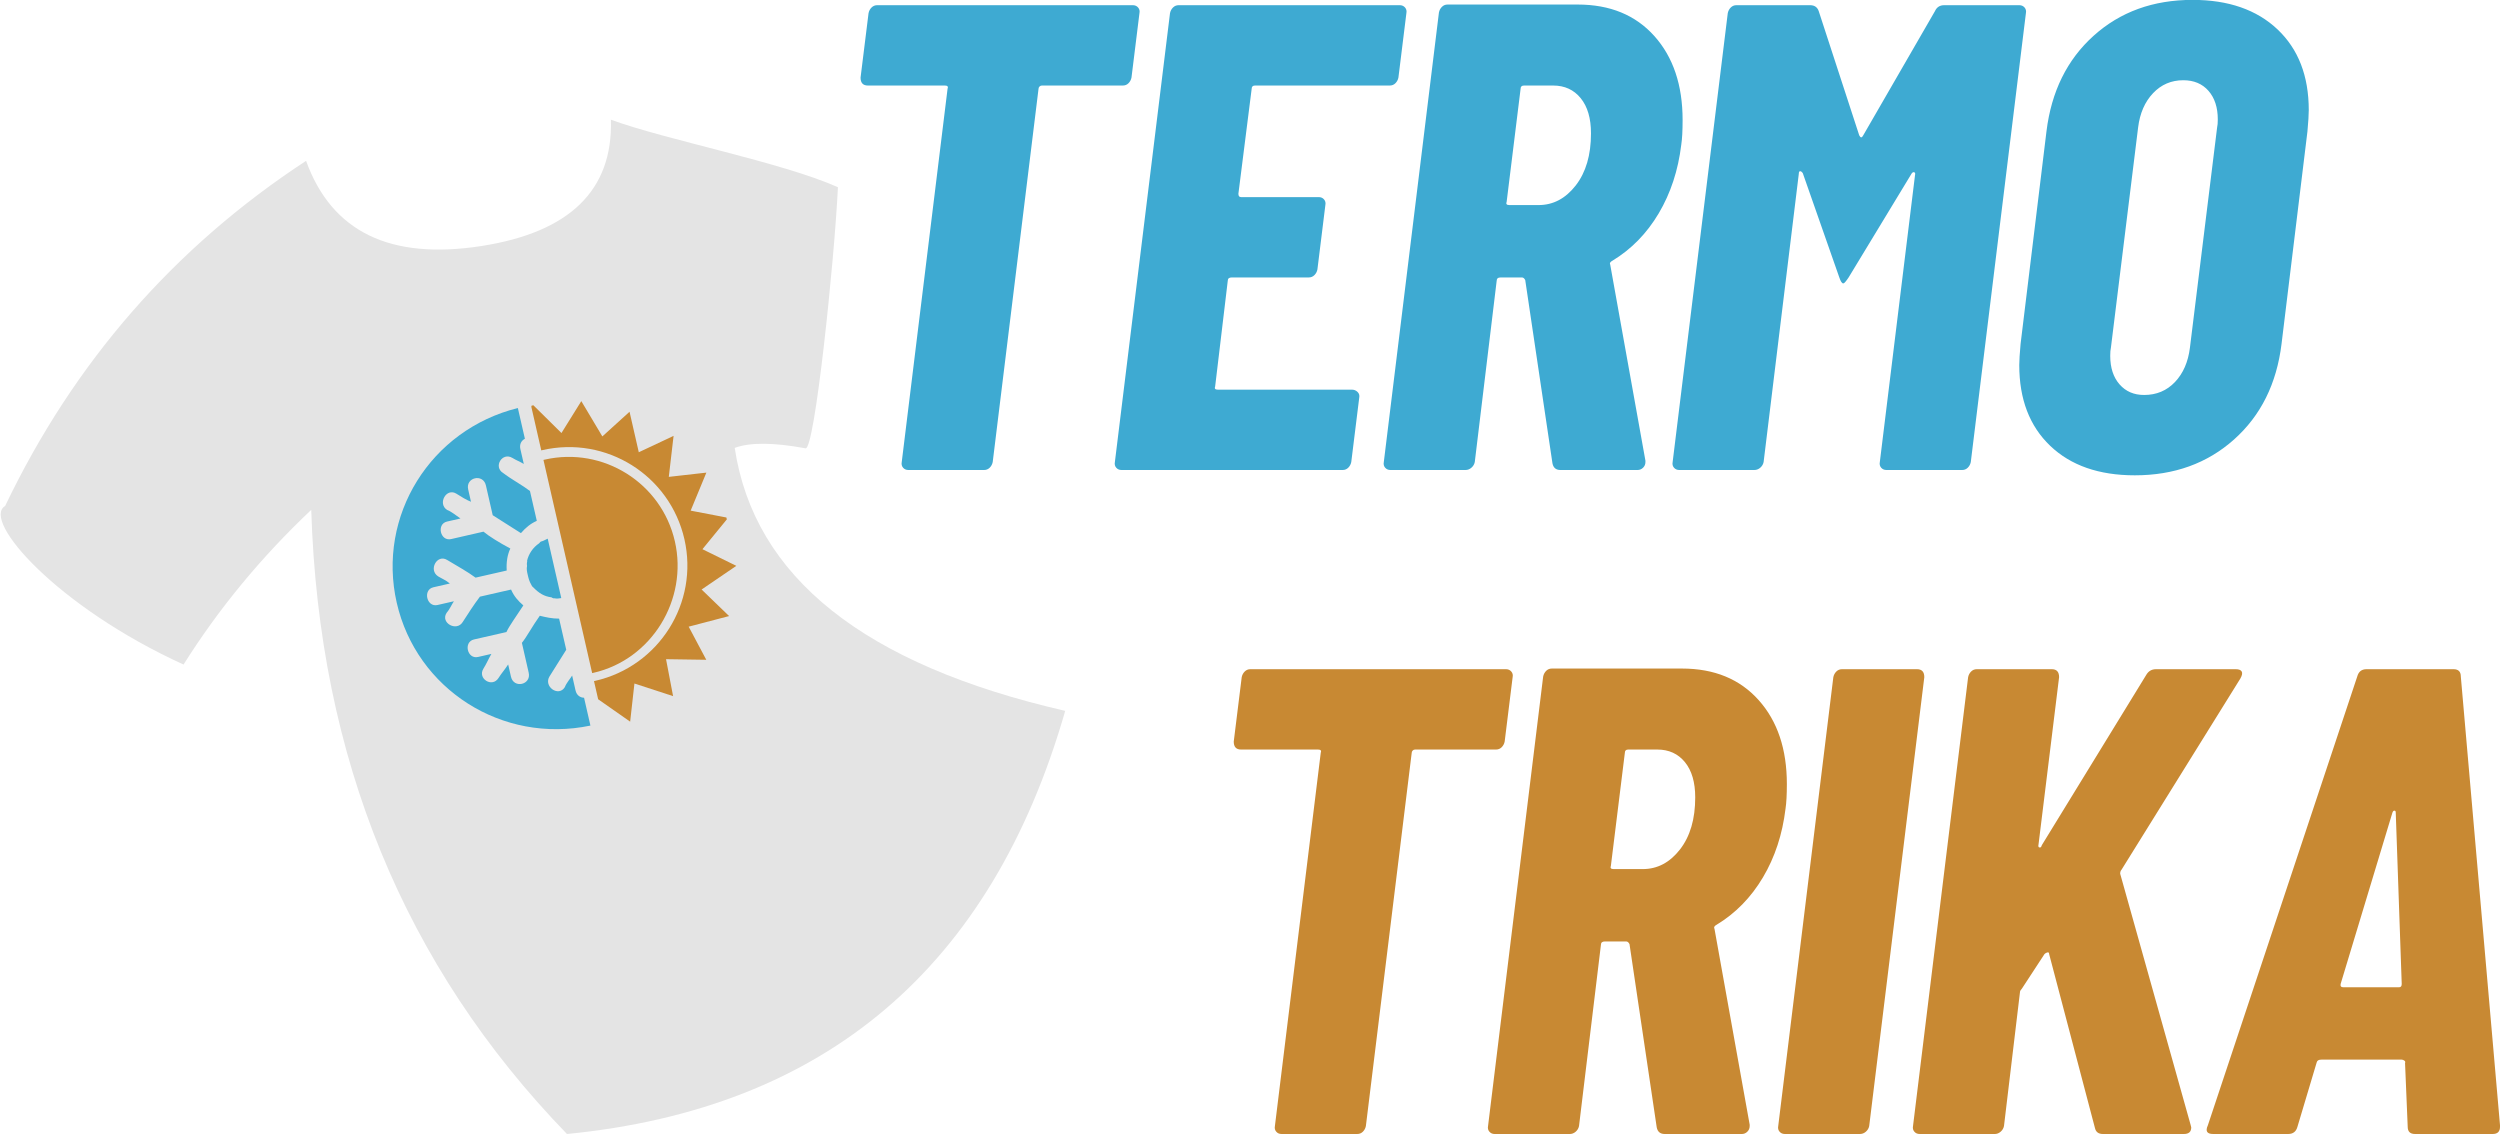 <svg version="1.2" baseProfile="tiny-ps" xmlns="http://www.w3.org/2000/svg" viewBox="0 0 1581 718" width="1581" height="718">
	<title>Vrstva 1</title>
	<style>
		tspan { white-space:pre }
		.shp0 { fill: #3eaad2 } 
		.shp1 { fill: #c88933 } 
		.shp2 { fill: #e4e4e4 } 
	</style>
	<g id="Vrstva 1">
		<g id="&lt;Group&gt;">
			<g id="&lt;Group&gt;">
				<path id="&lt;Compound Path&gt;" fill-rule="evenodd" class="shp0" d="M1350.04 300.59C1327.37 300.59 1309.52 294.36 1296.51 281.9C1283.49 269.44 1276.98 252.44 1276.98 230.88C1276.98 228.09 1277.26 223.61 1277.82 217.45L1294.19 83.08C1297.28 57.88 1307.21 37.73 1324.01 22.61C1340.8 7.49 1361.66 -0.07 1386.58 -0.07C1409.25 -0.07 1427.17 6.15 1440.33 18.61C1453.49 31.07 1460.06 48.08 1460.06 69.64C1460.06 72.44 1459.79 76.92 1459.23 83.08L1442.85 217.45C1439.77 242.64 1429.76 262.8 1412.82 277.92C1395.89 293.04 1374.96 300.59 1350.04 300.59L1350.04 300.59ZM716.4 3.28C717.79 3.28 718.92 3.78 719.75 4.76C720.59 5.74 720.88 6.93 720.59 8.33L715.55 49.06C715.27 50.46 714.64 51.65 713.66 52.63C712.68 53.61 711.49 54.09 710.09 54.09L658.87 54.09C658.3 54.09 657.82 54.31 657.39 54.72C656.98 55.15 656.76 55.64 656.76 56.2L627.79 292.19C627.51 293.59 626.88 294.78 625.9 295.76C624.92 296.74 623.74 297.23 622.33 297.23L574.46 297.23C573.06 297.23 571.95 296.74 571.1 295.76C570.26 294.78 569.98 293.59 570.26 292.19L599.23 56.2C599.8 54.8 599.23 54.09 597.56 54.09L548.85 54.09C545.77 54.09 544.22 52.42 544.22 49.06L549.27 8.33C549.55 6.93 550.18 5.74 551.16 4.76C552.14 3.78 553.33 3.28 554.73 3.28L716.4 3.28ZM884.36 49.06C884.08 50.46 883.45 51.65 882.47 52.63C881.49 53.61 880.3 54.09 878.9 54.09L793.66 54.09C792.26 54.09 791.55 54.8 791.55 56.2L783.16 122.54C783.16 123.95 783.72 124.65 784.83 124.65L833.97 124.65C835.37 124.65 836.49 125.13 837.33 126.12C838.16 127.1 838.45 128.28 838.16 129.69L833.13 170.41C832.85 171.82 832.22 173 831.24 173.98C830.26 174.96 829.07 175.46 827.67 175.46L778.96 175.46C777.28 175.46 776.44 176.15 776.44 177.56L768.47 244.32C767.9 245.73 768.47 246.42 770.14 246.42L854.97 246.42C856.37 246.42 857.56 246.91 858.54 247.89C859.52 248.87 859.87 250.06 859.58 251.46L854.54 292.19C854.26 293.59 853.63 294.78 852.65 295.76C851.67 296.74 850.49 297.23 849.08 297.23L709.25 297.23C707.85 297.23 706.74 296.74 705.89 295.76C705.05 294.78 704.78 293.59 705.05 292.19L739.91 8.33C740.19 6.93 740.82 5.74 741.8 4.76C742.78 3.78 743.96 3.28 745.37 3.28L885.2 3.28C886.6 3.28 887.71 3.78 888.56 4.76C889.4 5.74 889.68 6.93 889.4 8.33L884.36 49.06L884.36 49.06ZM986.82 297.23C984.02 297.23 982.34 295.83 981.78 293.04L964.56 177.13C964.01 176.02 963.31 175.46 962.46 175.46L949.03 175.46C947.35 175.46 946.5 176.15 946.5 177.56L932.65 292.19C932.37 293.59 931.67 294.78 930.55 295.76C929.43 296.74 928.17 297.23 926.77 297.23L879.32 297.23C877.92 297.23 876.81 296.74 875.96 295.76C875.12 294.78 874.84 293.59 875.12 292.19L909.98 7.91C910.26 6.51 910.89 5.32 911.87 4.34C912.85 3.36 914.03 2.87 915.44 2.87L997.74 2.87C1018.17 2.87 1034.33 9.52 1046.23 22.81C1058.13 36.12 1064.08 53.82 1064.08 75.93C1064.08 82.65 1063.8 87.84 1063.24 91.47C1061.28 107.71 1056.52 122.19 1048.97 134.93C1041.4 147.68 1031.61 157.68 1019.58 164.95C1019.01 165.24 1018.59 165.58 1018.32 166.01C1018.04 166.43 1018.04 166.91 1018.32 167.48L1040.57 291.35L1040.57 292.19C1040.57 293.59 1040.08 294.78 1039.1 295.76C1038.12 296.74 1036.92 297.23 1035.53 297.23L986.82 297.23L986.82 297.23ZM1058.62 295.76C1057.78 294.78 1057.5 293.59 1057.78 292.19L1092.64 8.33C1092.92 6.93 1093.55 5.74 1094.53 4.76C1095.51 3.78 1096.69 3.28 1098.1 3.28L1144.71 3.28C1147.5 3.28 1149.33 4.56 1150.17 7.07L1175.78 85.6C1176.62 87.28 1177.47 87.28 1178.3 85.6L1223.65 7.07C1224.77 4.56 1226.73 3.28 1229.54 3.28L1276.98 3.28C1278.38 3.28 1279.5 3.78 1280.35 4.76C1281.18 5.74 1281.46 6.93 1281.18 8.33L1246.33 292.19C1246.05 293.59 1245.42 294.78 1244.44 295.76C1243.46 296.74 1242.27 297.23 1240.87 297.23L1193 297.23C1191.59 297.23 1190.48 296.74 1189.63 295.76C1188.8 294.78 1188.52 293.59 1188.8 292.19L1211.05 110.79C1211.34 109.68 1211.12 109.03 1210.42 108.9C1209.73 108.75 1209.1 109.25 1208.53 110.37L1169.06 175.46C1167.38 177.98 1166.27 179.24 1165.7 179.24C1164.86 179.24 1164.03 177.98 1163.18 175.46L1140.09 109.53C1139.52 108.69 1138.97 108.27 1138.41 108.27C1137.85 108.27 1137.56 108.83 1137.56 109.95L1115.31 292.19C1115.03 293.59 1114.33 294.78 1113.22 295.76C1112.09 296.74 1110.83 297.23 1109.43 297.23L1061.98 297.23C1060.58 297.23 1059.47 296.74 1058.62 295.76ZM1355.93 249.78C1363.76 249.78 1370.27 247.06 1375.45 241.6C1380.63 236.14 1383.78 228.92 1384.9 219.96L1402.11 80.56C1402.4 79.43 1402.53 77.75 1402.53 75.51C1402.53 67.96 1400.57 61.94 1396.66 57.46C1392.74 52.98 1387.41 50.74 1380.69 50.74C1373.14 50.74 1366.77 53.47 1361.59 58.93C1356.41 64.39 1353.26 71.6 1352.15 80.56L1334.93 219.96C1334.65 221.09 1334.51 222.77 1334.51 225.01C1334.51 232.57 1336.47 238.58 1340.39 243.06C1344.3 247.54 1349.48 249.78 1355.93 249.78L1355.93 249.78ZM963.73 54.1C962.33 54.1 961.62 54.8 961.62 56.2L952.81 127.58C952.24 128.98 952.81 129.69 954.48 129.69L972.97 129.69C982.2 129.69 990.04 125.56 996.48 117.3C1002.92 109.03 1006.14 98.05 1006.14 84.34C1006.14 74.82 1003.97 67.4 999.62 62.07C995.29 56.76 989.48 54.09 982.2 54.09L963.73 54.09L963.73 54.1Z" />
				<path id="&lt;Compound Path&gt;" fill-rule="evenodd" class="shp1" d="M952.39 423.2C953.79 423.2 954.9 423.7 955.74 424.68C956.59 425.66 956.87 426.85 956.59 428.24L951.55 468.98C951.27 470.38 950.63 471.57 949.66 472.55C948.68 473.53 947.48 474.01 946.09 474.01L894.86 474.01C894.3 474.01 893.8 474.23 893.39 474.64C892.97 475.07 892.76 475.55 892.76 476.12L863.78 712.11C863.5 713.51 862.87 714.7 861.89 715.68C860.91 716.66 859.72 717.14 858.32 717.14L810.45 717.14C809.06 717.14 807.93 716.66 807.1 715.68C806.25 714.7 805.97 713.51 806.25 712.11L835.23 476.12C835.79 474.72 835.23 474.01 833.55 474.01L784.83 474.01C781.76 474.01 780.22 472.33 780.22 468.98L785.26 428.24C785.54 426.85 786.17 425.66 787.15 424.68C788.13 423.7 789.31 423.2 790.72 423.2L952.39 423.2L952.39 423.2ZM1128.75 717.14C1127.35 717.14 1126.23 716.66 1125.4 715.68C1124.55 714.7 1124.27 713.51 1124.55 712.11L1159.4 428.24C1159.68 426.85 1160.31 425.66 1161.29 424.68C1162.27 423.7 1163.46 423.2 1164.86 423.2L1212.31 423.2C1215.4 423.2 1216.93 424.89 1216.93 428.24L1182.08 712.11C1181.8 713.51 1181.1 714.7 1179.98 715.68C1178.86 716.66 1177.6 717.14 1176.2 717.14L1128.75 717.14ZM1527.25 717.14C1524.17 717.14 1522.63 715.61 1522.63 712.53L1520.95 672.22C1521.24 671.66 1521.09 671.17 1520.53 670.74C1519.98 670.33 1519.41 670.11 1518.85 670.11L1468.04 670.11C1466.36 670.11 1465.38 670.68 1465.1 671.79L1452.92 712.53C1452.09 715.61 1450.12 717.14 1447.05 717.14L1399.59 717.14C1395.68 717.14 1394.56 715.33 1396.24 711.68L1490.72 427.83C1491.55 424.74 1493.51 423.2 1496.6 423.2L1551.61 423.2C1554.69 423.2 1556.22 424.74 1556.22 427.83L1581.01 711.68L1581.01 712.53C1581.01 715.61 1579.46 717.14 1576.38 717.14L1527.25 717.14L1527.25 717.14ZM1052.75 717.14C1049.95 717.14 1048.27 715.75 1047.71 712.94L1030.5 597.05C1029.93 595.94 1029.22 595.37 1028.39 595.37L1014.95 595.37C1013.27 595.37 1012.43 596.07 1012.43 597.47L998.57 712.11C998.29 713.51 997.59 714.7 996.48 715.68C995.36 716.66 994.09 717.15 992.7 717.15L945.24 717.15C943.85 717.15 942.73 716.66 941.89 715.68C941.04 714.7 940.76 713.51 941.04 712.11L975.9 427.83C976.19 426.42 976.82 425.24 977.79 424.26C978.77 423.28 979.96 422.79 981.36 422.79L1063.67 422.79C1084.1 422.79 1100.26 429.44 1112.16 442.73C1124.07 456.02 1130.01 473.74 1130.01 495.85C1130.01 502.57 1129.73 507.75 1129.17 511.39C1127.21 527.62 1122.46 542.11 1114.89 554.85C1107.33 567.58 1097.54 577.6 1085.49 584.87C1084.94 585.15 1084.51 585.5 1084.24 585.92C1083.96 586.35 1083.96 586.83 1084.24 587.39L1106.5 711.27L1106.5 712.11C1106.5 713.51 1106 714.7 1105.02 715.68C1104.04 716.66 1102.86 717.15 1101.45 717.15L1052.75 717.15L1052.75 717.14ZM1213.99 717.14C1212.6 717.14 1211.47 716.66 1210.64 715.68C1209.79 714.7 1209.51 713.51 1209.79 712.11L1244.64 428.24C1244.92 426.85 1245.55 425.66 1246.53 424.68C1247.51 423.7 1248.71 423.2 1250.1 423.2L1297.56 423.2C1300.64 423.2 1302.17 424.89 1302.17 428.24L1289.16 534.06C1288.88 535.19 1289.09 535.82 1289.79 535.95C1290.49 536.1 1290.97 535.6 1291.25 534.49L1357.18 426.98C1358.59 424.46 1360.68 423.2 1363.48 423.2L1413.88 423.2C1415.83 423.2 1417.1 423.7 1417.66 424.68C1418.21 425.66 1417.93 427.13 1416.81 429.09L1341.65 550.02C1341.37 550.3 1341.16 550.65 1341.02 551.07C1340.88 551.49 1340.8 551.98 1340.8 552.54L1385.32 711.27L1385.74 712.94C1385.74 715.75 1384.21 717.14 1381.12 717.14L1329.88 717.14C1327.09 717.14 1325.42 715.89 1324.85 713.37L1295.88 603.35C1295.88 602.51 1295.53 602.16 1294.82 602.3C1294.12 602.44 1293.49 602.79 1292.94 603.35L1278.66 625.19C1278.38 625.46 1278.11 625.82 1277.82 626.24C1277.54 626.65 1277.4 627.15 1277.4 627.7L1267.32 712.11C1267.04 713.51 1266.34 714.7 1265.22 715.68C1264.1 716.66 1262.84 717.15 1261.45 717.15L1213.99 717.15L1213.99 717.14ZM1480.22 622.24C1479.94 623.65 1480.5 624.35 1481.9 624.35L1517.17 624.35C1518.3 624.35 1518.85 623.65 1518.85 622.24L1515.07 513.9C1515.07 513.07 1514.8 512.65 1514.24 512.65C1513.67 512.65 1513.26 513.07 1512.97 513.9L1480.22 622.24L1480.22 622.24ZM1029.65 474.01C1028.26 474.01 1027.55 474.72 1027.55 476.12L1018.73 547.5C1018.17 548.9 1018.73 549.61 1020.41 549.61L1038.89 549.61C1048.12 549.61 1055.97 545.48 1062.41 537.21C1068.85 528.95 1072.06 517.97 1072.06 504.26C1072.06 494.73 1069.89 487.32 1065.56 481.99C1061.21 476.68 1055.41 474.01 1048.12 474.01L1029.65 474.01Z" />
			</g>
			<path id="&lt;Path&gt;" class="shp2" d="M464.64 283.26C474.16 279.68 489.1 279.77 509.45 283.52C515.19 284.59 527.64 165.41 529.91 118.4C494.37 102.54 421.17 88.51 386.34 75.7C387.65 120.25 360.36 146.87 304.48 155.58C246.74 164.58 209.77 146.62 193.56 101.71C110.17 156.36 46.74 229.12 3.25 319.97C-12.04 329.05 36.33 383.94 116.07 420.26C138.41 384.77 165.33 352.16 196.83 322.44C201.67 479.23 255.58 610.8 358.55 717.14C521.98 701.08 627.01 611.88 673.64 449.55C546.59 420.41 476.93 364.98 464.64 283.26" />
			<g id="&lt;Group&gt;">
				<g id=" 18">
					<path id="&lt;Compound Path&gt;" fill-rule="evenodd" class="shp0" d="M327.49 258.04L331.94 277.47C329.83 278.55 328.37 280.82 329.08 283.97L331.25 293.41C329.23 292.14 326.22 290.95 324.03 289.59C317.68 285.71 311.78 295.12 318.16 299.14C320.52 300.93 323.04 302.54 325.57 304.14L327.74 305.51C330.28 307.1 332.79 308.71 335.15 310.51L339.47 329.39C335.41 331.18 332.4 333.74 329.43 337.15C322.18 332.48 315.82 328.59 311.59 325.82L307.28 306.95C305.53 299.3 294.31 301.85 296.07 309.5L297.85 317.31C294.83 316.12 291.82 314.22 288.62 312.21C282.24 308.21 276.55 318.58 282.76 322.48C285.76 323.67 288.15 325.86 291.2 327.89L282.71 329.83C275.89 331.39 278.42 342.48 285.26 340.92L305.76 336.22C309.15 339.05 315.53 343.06 322.74 346.89C320.88 350.76 320.11 355.54 320.45 360.8L300.75 365.3C295.22 361.23 289.15 358.01 282.81 354.14C276.42 350.13 270.73 360.49 277.11 364.51C279.13 365.77 282.13 366.96 284.48 369.02L274.08 371.39C267.24 372.95 269.81 384.17 276.65 382.61L287.05 380.23C285.63 382.27 284.45 385.29 282.4 387.62C278.36 393.87 288.75 399.71 292.63 393.35C296.03 388.11 299.3 382.89 303.5 377.33L323.2 372.83C325.01 377.02 327.54 379.9 330.96 382.87C326.28 390.12 322.1 395.69 320.27 399.71L299.76 404.39C292.92 405.95 295.45 417.03 302.29 415.47L310.76 413.53C308.9 416.69 307.71 419.69 305.7 422.89C301.81 429.11 311.25 435.15 315.26 428.76C317.27 425.58 319.35 423.37 321.36 420.18L323.14 427.97C324.88 435.64 336.1 433.07 334.35 425.41L330.04 406.53C332.86 403.16 336.68 395.95 341.37 389.4C345.34 390.37 349.13 391.24 353.58 391.22L358.09 410.92C354.82 416.13 350.81 422.51 347.54 427.72C343.54 434.11 353.16 440.98 357.17 434.6C358.35 431.59 360.58 429.35 361.82 427.2L363.97 436.64C364.69 439.79 367 441.21 369.36 441.25L373.38 458.86C317.6 470.54 263.42 435.96 250.9 381.19C238.36 326.28 272.18 271.74 327.5 258.04L327.49 258.04ZM354.95 378.23C353.37 378.54 352.09 378.66 350.65 378.36C350.11 378.48 349.48 378.29 348.79 377.77C344.03 377.14 340.85 375.13 337.28 371.49C336.58 370.97 336.18 370.44 336.05 369.9C334.64 367.48 334.26 365.84 333.67 363.24C333.26 361.46 332.89 359.82 333.31 357.85C332.93 356.22 333.56 355.2 333.37 354.38C334.33 350.42 336.97 346.22 340.98 343.57C341.4 342.91 341.89 342.51 342.43 342.38C343.74 342.09 344.84 341.29 346.37 340.65L354.95 378.23Z" />
				</g>
				<g id=" 181">
					<path id="&lt;Compound Path&gt;" fill-rule="evenodd" class="shp1" d="M337.3 256.29L336.18 256.55L336.01 257.25L342.3 284.83C342.57 284.77 342.85 284.7 343.12 284.64C383.39 275.43 423.58 300.56 432.82 340.98C442.02 381.27 416.73 421.35 376.46 430.55C376.19 430.61 375.91 430.69 375.64 430.73L378.27 442.21L398.51 456.38L401.21 432.26L425.66 440.23L421.2 416.87L446.65 417.25L435.52 396.3L461.09 389.6L443.7 372.81L465.65 357.84L444.22 347.31L459.64 328.46L459.36 327.26L436.77 322.93L446.71 298.88L422.95 301.57L425.97 275.65L403.97 286L398.12 260.39L380.93 275.99L367.62 253.67L355.07 273.84L337.3 256.29L337.3 256.29ZM343.68 290.86L374.48 425.67C374.76 425.61 375.04 425.55 375.3 425.49C412.15 417.07 435.22 379.21 426.79 342.36C418.34 305.36 381.36 282.25 344.5 290.66C344.23 290.72 343.95 290.8 343.68 290.86L343.68 290.86Z" />
				</g>
			</g>
		</g>
	</g>
</svg>